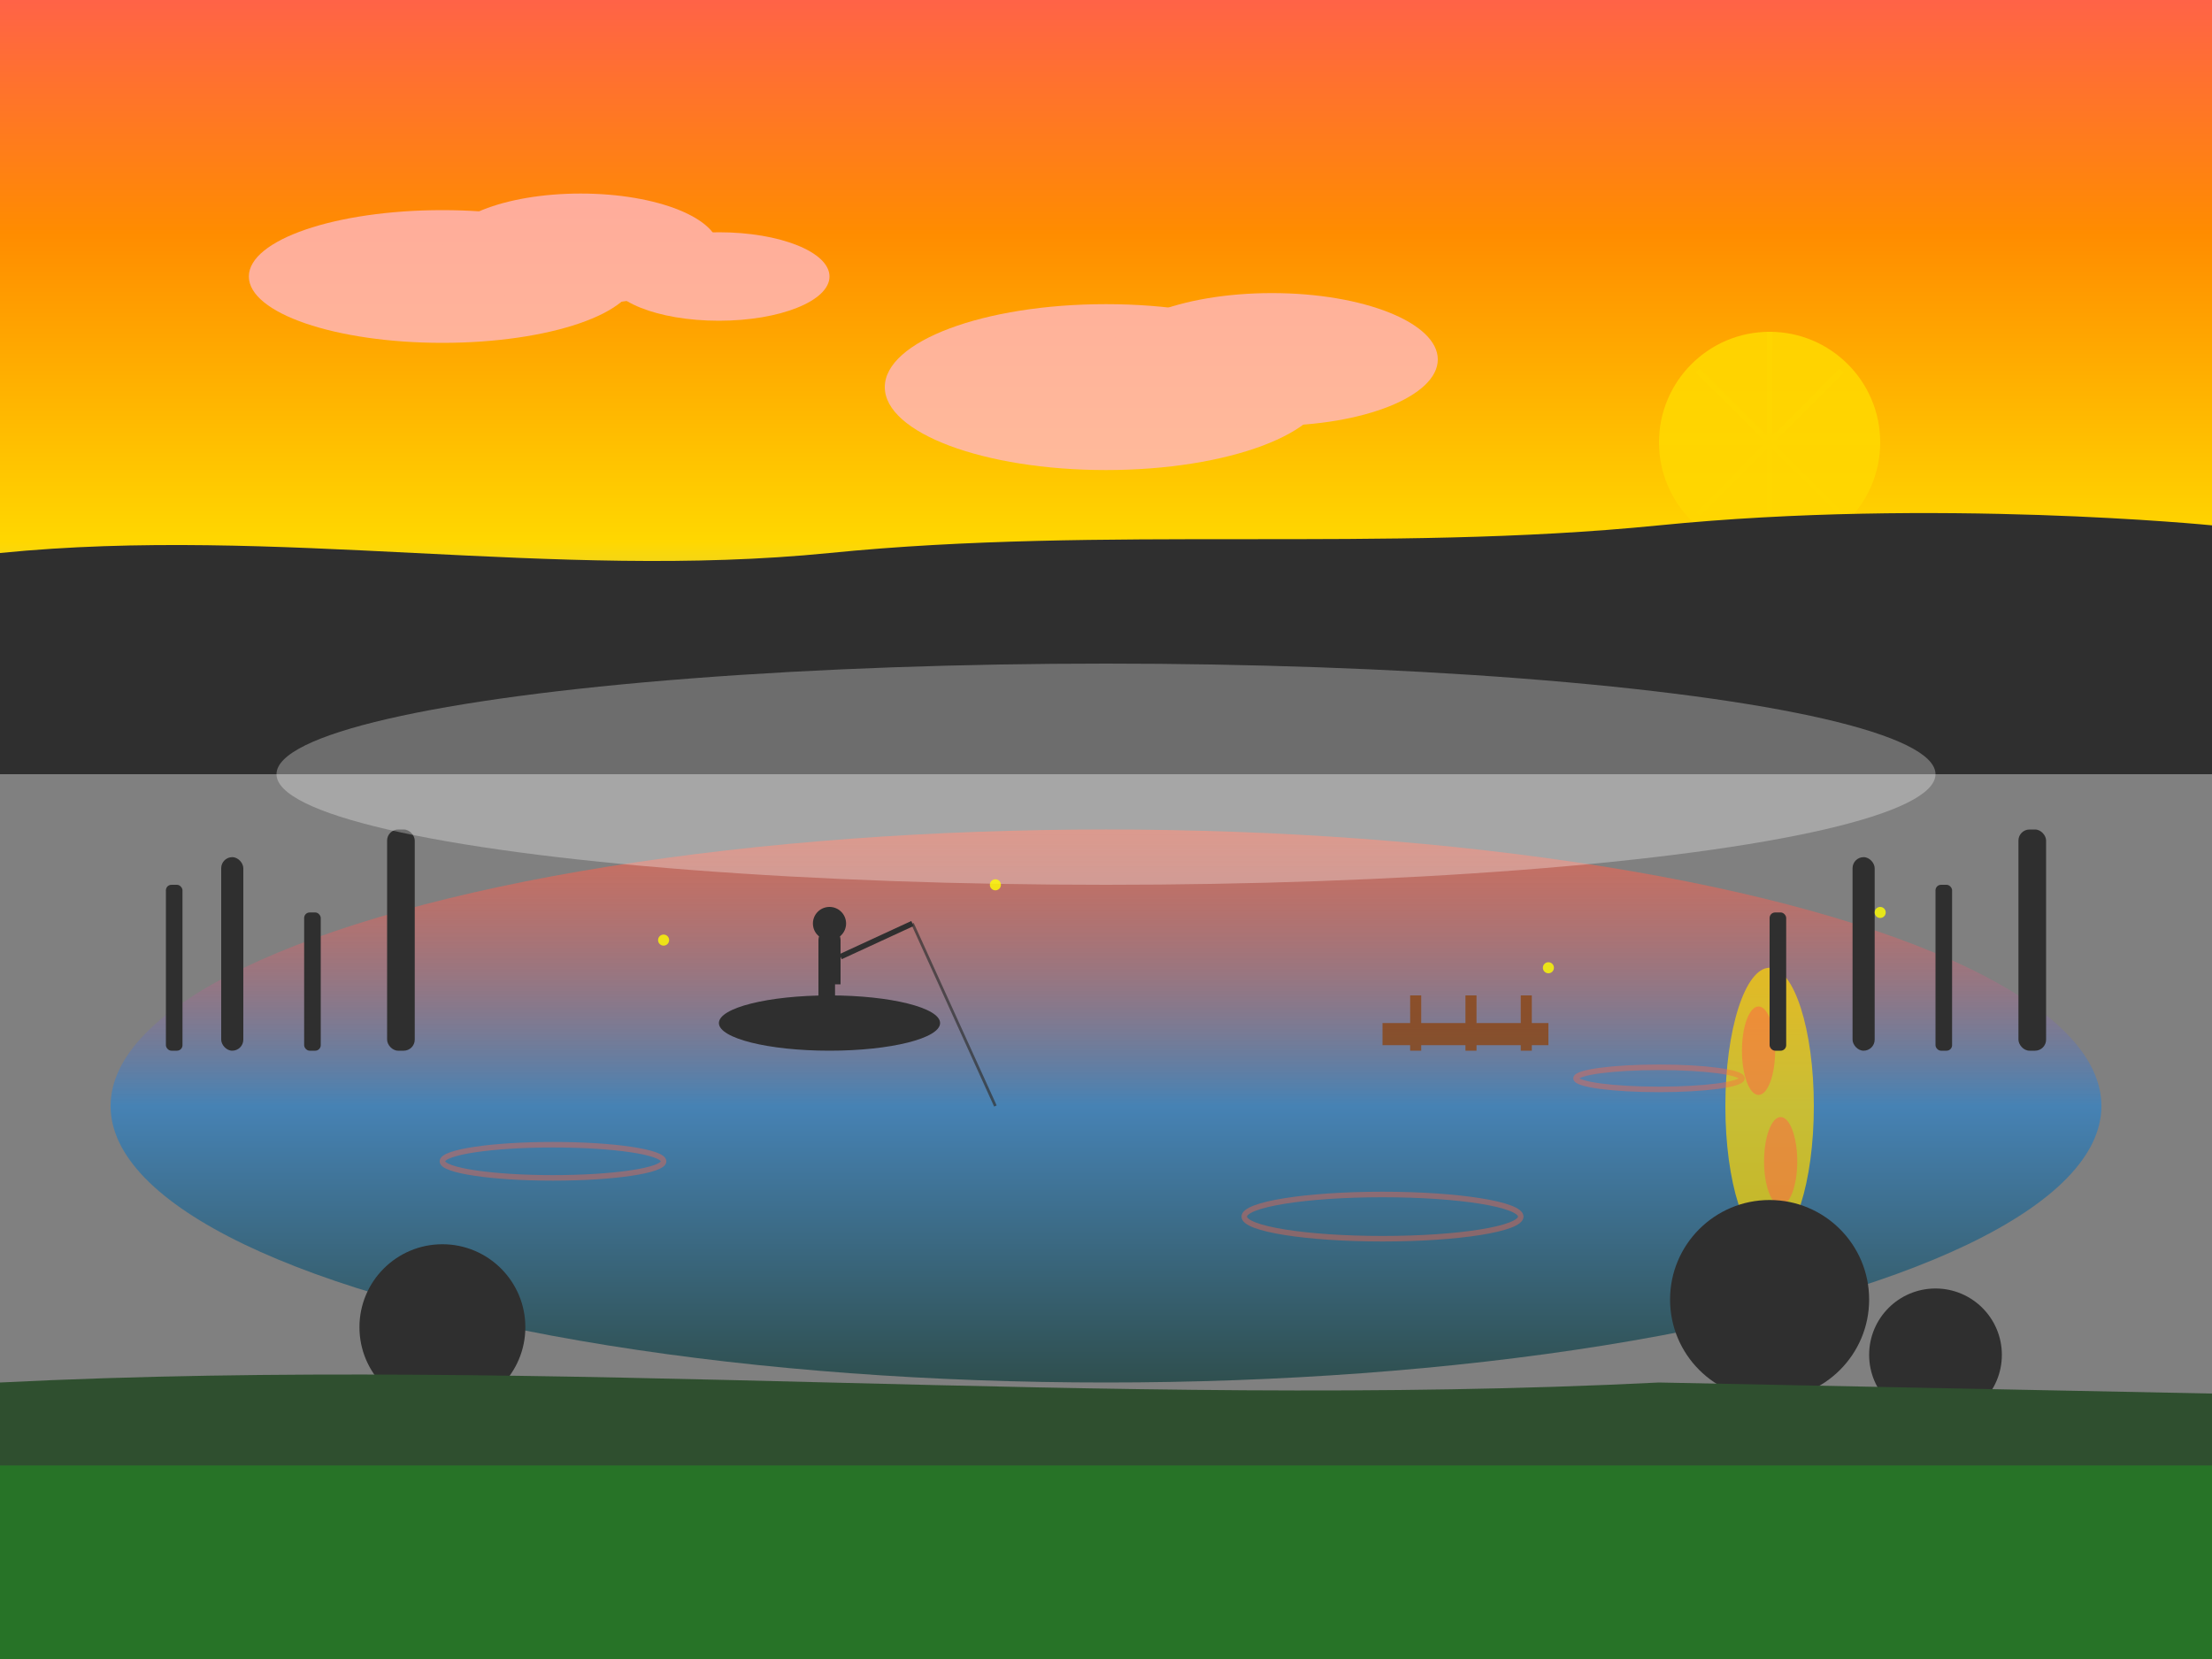 <svg xmlns="http://www.w3.org/2000/svg" viewBox="0 0 400 300">
  <rect x="0" y="0" width="400" height="300" fill="#808080" stroke="none"/>
  <!-- Gradients -->
  <defs>
    <linearGradient id="eveningSky" x1="0%" y1="0%" x2="0%" y2="100%">
      <stop offset="0%" style="stop-color:#FF6347;stop-opacity:1" />
      <stop offset="30%" style="stop-color:#FF8C00;stop-opacity:1" />
      <stop offset="70%" style="stop-color:#FFD700;stop-opacity:1" />
      <stop offset="100%" style="stop-color:#87CEEB;stop-opacity:1" />
    </linearGradient>
    <linearGradient id="eveningWater" x1="0%" y1="0%" x2="0%" y2="100%">
      <stop offset="0%" style="stop-color:#FF6347;stop-opacity:0.6" />
      <stop offset="50%" style="stop-color:#4682B4;stop-opacity:1" />
      <stop offset="100%" style="stop-color:#2F4F4F;stop-opacity:1" />
    </linearGradient>
  </defs>
  
  <!-- Evening sky -->
  <rect width="400" height="140" fill="url(#eveningSky)"/>
  
  <!-- Setting sun -->
  <circle cx="320" cy="80" r="20" fill="#FFD700" opacity="0.9"/>
  <g stroke="#FFD700" stroke-width="1" opacity="0.6">
    <line x1="300" y1="80" x2="340" y2="80"/>
    <line x1="320" y1="60" x2="320" y2="100"/>
    <line x1="307" y1="67" x2="333" y2="93"/>
    <line x1="333" y1="67" x2="307" y2="93"/>
  </g>
  
  <!-- Evening clouds -->
  <g fill="#FFB6C1" opacity="0.8">
    <ellipse cx="80" cy="50" rx="35" ry="12"/>
    <ellipse cx="105" cy="45" rx="25" ry="10"/>
    <ellipse cx="130" cy="50" rx="20" ry="8"/>
    
    <ellipse cx="200" cy="70" rx="40" ry="15"/>
    <ellipse cx="230" cy="65" rx="30" ry="12"/>
  </g>
  
  <!-- Silhouette of distant forest -->
  <path d="M0,100 C50,95 100,105 150,100 C200,95 250,100 300,95 C350,90 400,95 400,95 L400,140 L0,140 Z" fill="#2F2F2F"/>
  
  <!-- Lake with evening reflection -->
  <ellipse cx="200" cy="200" rx="180" ry="50" fill="url(#eveningWater)"/>
  
  <!-- Sun reflection in water -->
  <ellipse cx="320" cy="200" rx="8" ry="25" fill="#FFD700" opacity="0.7"/>
  <ellipse cx="318" cy="190" rx="3" ry="8" fill="#FF6347" opacity="0.5"/>
  <ellipse cx="322" cy="210" rx="3" ry="8" fill="#FF6347" opacity="0.5"/>
  
  <!-- Fishing boat silhouette -->
  <g transform="translate(150,185)" fill="#2F2F2F">
    <ellipse cx="0" cy="0" rx="20" ry="5"/>
    <rect x="-15" y="-2" width="30" height="3"/>
    <rect x="-2" y="-15" width="3" height="15"/>
    <circle cx="0" cy="-15" r="2"/>
  </g>
  
  <!-- Fisherman silhouette -->
  <g transform="translate(150,175)" fill="#2F2F2F">
    <circle cx="0" cy="-8" r="3"/>
    <rect x="-2" y="-5" width="4" height="8"/>
    <line x1="2" y1="-2" x2="15" y2="-8" stroke="#2F2F2F" stroke-width="1"/>
  </g>
  
  <!-- Fishing line -->
  <line x1="165" y1="167" x2="180" y2="200" stroke="#333" stroke-width="0.5" opacity="0.7"/>
  
  <!-- Reeds silhouettes -->
  <g fill="#2F2F2F">
    <rect x="30" y="160" width="3" height="30" rx="1"/>
    <rect x="40" y="155" width="4" height="35" rx="2"/>
    <rect x="55" y="165" width="3" height="25" rx="1"/>
    <rect x="70" y="150" width="5" height="40" rx="2"/>
    
    <rect x="320" y="165" width="3" height="25" rx="1"/>
    <rect x="335" y="155" width="4" height="35" rx="2"/>
    <rect x="350" y="160" width="3" height="30" rx="1"/>
    <rect x="365" y="150" width="5" height="40" rx="2"/>
  </g>
  
  <!-- Water ripples -->
  <g stroke="#FF6347" stroke-width="1" fill="none" opacity="0.4">
    <ellipse cx="100" cy="210" rx="20" ry="3"/>
    <ellipse cx="250" cy="220" rx="25" ry="4"/>
    <ellipse cx="300" cy="195" rx="15" ry="2"/>
  </g>
  
  <!-- Small dock -->
  <g fill="#8B4513" opacity="0.8">
    <rect x="250" y="185" width="30" height="4"/>
    <rect x="255" y="180" width="2" height="10"/>
    <rect x="265" y="180" width="2" height="10"/>
    <rect x="275" y="180" width="2" height="10"/>
  </g>
  
  <!-- Evening mist -->
  <ellipse cx="200" cy="140" rx="150" ry="20" fill="white" opacity="0.3"/>
  
  <!-- Fireflies -->
  <g fill="#FFFF00" opacity="0.8">
    <circle cx="120" cy="170" r="1"/>
    <circle cx="180" cy="160" r="1"/>
    <circle cx="280" cy="175" r="1"/>
    <circle cx="340" cy="165" r="1"/>
  </g>
  
  <!-- Tree silhouettes on shore -->
  <g fill="#2F2F2F">
    <circle cx="80" cy="240" r="15"/>
    <rect x="77" y="240" width="6" height="25"/>
    
    <circle cx="320" cy="235" r="18"/>
    <rect x="317" y="235" width="6" height="30"/>
    
    <circle cx="350" cy="245" r="12"/>
    <rect x="347" y="245" width="6" height="20"/>
  </g>
  
  <!-- Shore/ground -->
  <path d="M0,250 C100,245 200,255 300,250 L400,252 L400,300 L0,300 Z" fill="#2F4F2F"/>
  
  <!-- Grass texture -->
  <g fill="#228B22" opacity="0.6">
    <rect x="0" y="265" width="400" height="35"/>
  </g>
</svg>
